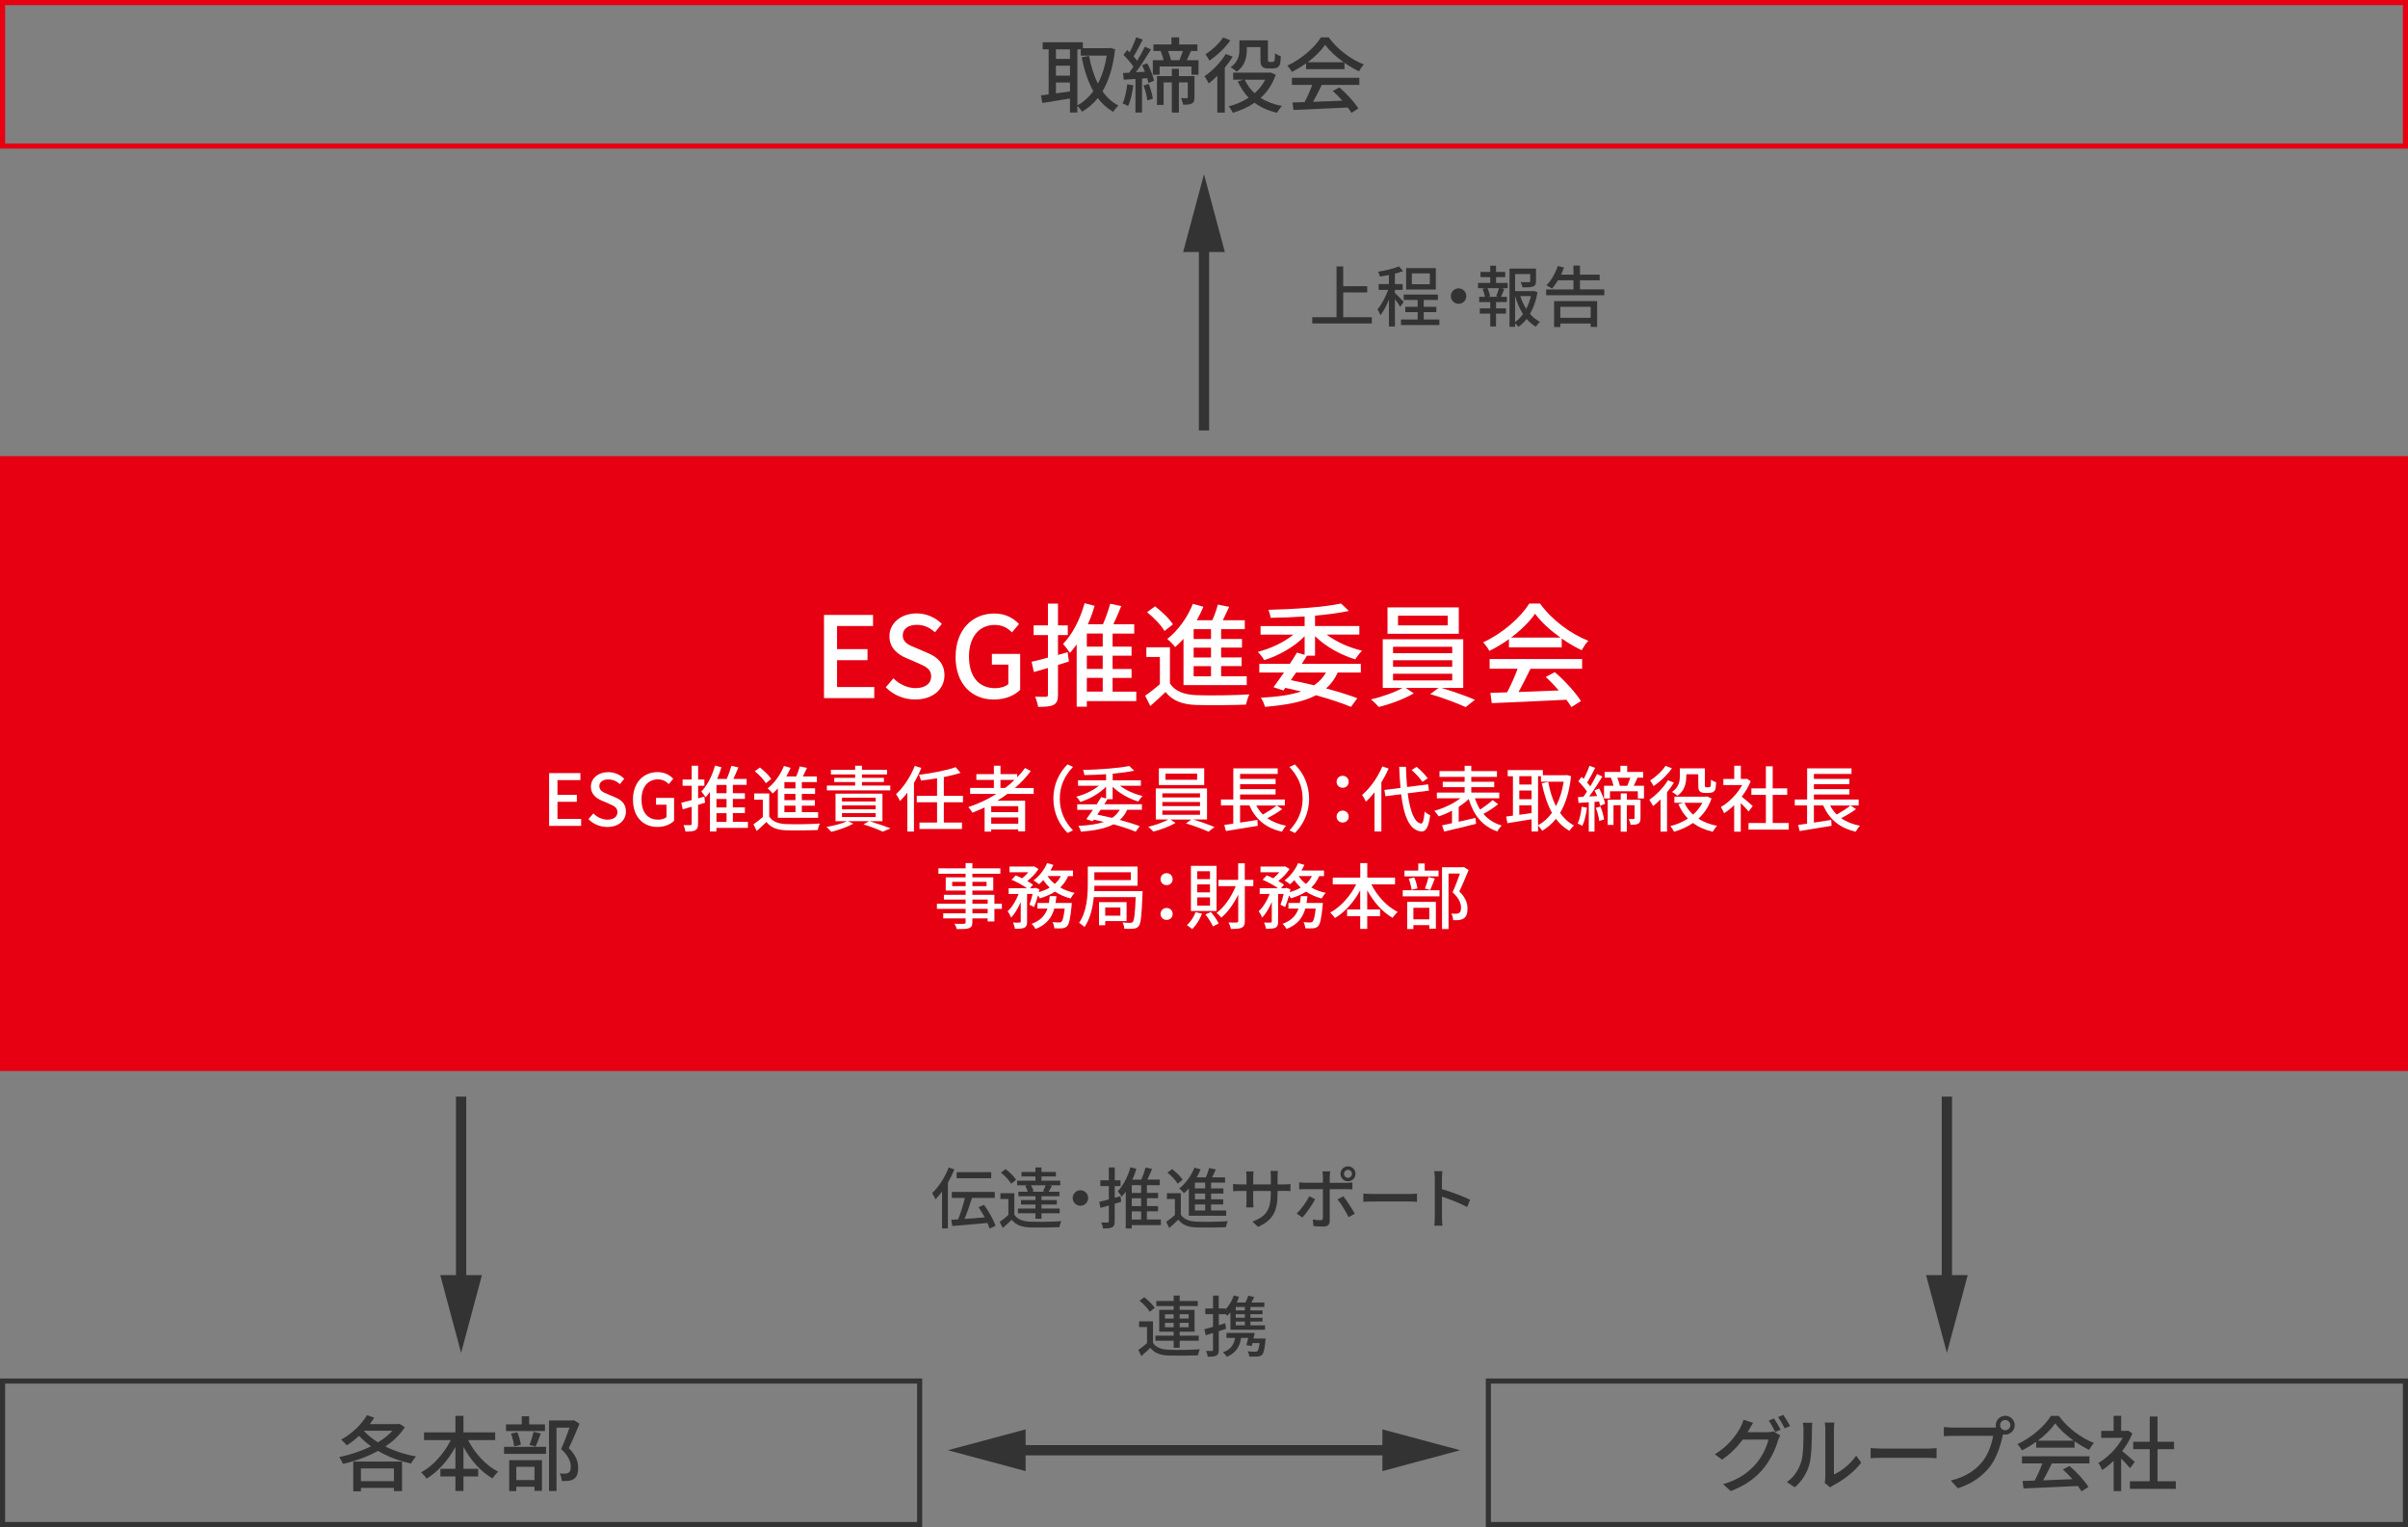 <?xml version="1.0" encoding="UTF-8"?>
<svg id="_レイヤー_2" data-name="レイヤー 2" xmlns="http://www.w3.org/2000/svg" viewBox="0 0 470 298">
  <rect x="0" y="0" width="470" height="298" fill="#808080" stroke="none"/>
  <defs>
    <style>
      .cls-1 {
        fill: #fff;
      }

      .cls-2 {
        fill: #333;
      }

      .cls-3 {
        fill: none;
        stroke: #333;
        stroke-miterlimit: 10;
        stroke-width: 2px;
      }

      .cls-4 {
        fill: #e60012;
      }
    </style>
  </defs>
  <g id="_エレメント" data-name="エレメント">
    <g>
      <path class="cls-4" d="m469,1v27H1V1h468m1-1H0v29h470V0h0Z"/>
      <path class="cls-2" d="m179,270v27H1v-27h178m1-1H0v29h180v-29h0Z"/>
      <rect class="cls-4" y="89" width="470" height="120"/>
      <g>
        <line class="cls-3" x1="235" y1="84" x2="235" y2="46.4"/>
        <polygon class="cls-2" points="239.07 49.18 235 34 230.93 49.18 239.07 49.18"/>
      </g>
      <g>
        <line class="cls-3" x1="90" y1="214" x2="90" y2="251.6"/>
        <polygon class="cls-2" points="85.93 248.82 90 264 94.07 248.82 85.93 248.82"/>
      </g>
      <g>
        <line class="cls-3" x1="272.6" y1="283" x2="197.4" y2="283"/>
        <polygon class="cls-2" points="269.82 278.93 285 283 269.82 287.07 269.82 278.93"/>
        <polygon class="cls-2" points="200.18 278.93 185 283 200.18 287.07 200.18 278.93"/>
      </g>
      <g>
        <line class="cls-3" x1="380" y1="214" x2="380" y2="251.6"/>
        <polygon class="cls-2" points="375.93 248.82 380 264 384.07 248.82 375.93 248.82"/>
      </g>
      <path class="cls-2" d="m469,270v27h-178v-27h178m1-1h-180v29h180v-29h0Z"/>
      <g>
        <path class="cls-2" d="m217.64,9.61c-.37,3.44-1.22,6.13-2.45,8.2.83,1.18,1.86,2.14,3.11,2.8-.34.29-.82.85-1.02,1.22-1.18-.69-2.18-1.58-3.01-2.69-.86,1.1-1.9,1.97-3.06,2.66-.21-.35-.61-.86-.93-1.15v1.31h-1.44v-2.74c-1.94.32-3.91.64-5.39.88l-.27-1.49c.45-.05.94-.13,1.5-.19v-8.79h-1.17v-1.38h7.84v1.15h5.07l.26-.05.96.26Zm-11.54.02v1.86h2.74v-1.86h-2.74Zm0,5.14h2.74v-1.95h-2.74v1.95Zm2.74,3.07v-1.73h-2.74v2.11l2.74-.38Zm1.44,2.72c1.18-.62,2.23-1.57,3.11-2.79-1.04-1.84-1.76-4.07-2.27-6.58l1.44-.29c.37,1.98.93,3.83,1.73,5.41.8-1.52,1.39-3.36,1.73-5.46h-5.07v-1.23h-.66v10.93Z"/>
        <path class="cls-2" d="m221.2,16.65c-.19,1.5-.54,3.04-1.03,4.05-.22-.16-.78-.42-1.06-.51.46-.96.75-2.38.9-3.75l1.19.21Zm2.72-4.29c.59,1.07,1.15,2.48,1.33,3.39l-1.1.46c-.05-.27-.13-.61-.22-.96l-1.03.08v6.63h-1.28v-6.55c-.83.06-1.62.11-2.29.14l-.13-1.3,1.2-.06c.26-.35.54-.74.82-1.17-.46-.72-1.25-1.62-1.94-2.31l.74-.96c.16.14.3.29.46.45.5-.9.99-2.06,1.28-2.93l1.28.46c-.56,1.1-1.23,2.4-1.78,3.28.26.29.5.58.69.85.58-.94,1.12-1.94,1.5-2.75l1.2.54c-.87,1.42-1.95,3.14-2.95,4.45l1.76-.1c-.16-.43-.37-.88-.56-1.26l1.01-.4Zm.29,4.02c.38.91.7,2.1.8,2.88l-1.07.34c-.08-.8-.38-1.99-.75-2.9l1.02-.32Zm9.72-4.64v2.83h-1.38v-1.6h-6.21v1.6h-1.33v-2.83h2.11c-.13-.56-.34-1.23-.58-1.76l.13-.03h-1.54v-1.28h3.52v-1.38h1.5v1.38h3.57v1.28h-1.26c-.27.64-.56,1.28-.83,1.79h2.29Zm-.79,7.25c0,.59-.08.98-.5,1.2-.38.22-.93.24-1.71.24-.05-.37-.24-.93-.42-1.28.51.02.98.02,1.14.02.13-.02.18-.06.18-.21v-2.88h-1.73v5.89h-1.38v-5.89h-1.6v4.4h-1.3v-5.63h2.9v-1.41h1.38v1.41h3.04v4.15Zm-5.15-9.04c.24.59.46,1.3.56,1.79h1.65c.22-.53.5-1.22.69-1.79h-2.9Z"/>
        <path class="cls-2" d="m240.6,11.05c-.43.72-.96,1.46-1.54,2.15v8.77h-1.46v-7.17c-.56.56-1.12,1.06-1.67,1.49-.16-.34-.59-1.09-.83-1.41,1.52-1.04,3.17-2.71,4.15-4.35l1.34.53Zm-.45-3.18c-.99,1.42-2.59,2.98-4.1,3.95-.14-.32-.53-.94-.77-1.23,1.3-.82,2.74-2.16,3.44-3.28l1.42.56Zm8.84,6.72c-.62,1.86-1.65,3.34-2.93,4.51,1.15.75,2.56,1.28,4.16,1.58-.32.32-.75.93-.94,1.33-1.75-.4-3.2-1.06-4.42-1.95-1.26.86-2.71,1.5-4.23,1.95-.18-.37-.54-.96-.82-1.26,1.39-.34,2.72-.91,3.91-1.68-.88-.9-1.58-1.97-2.13-3.19l1.12-.34h-2.02v-1.36h7.01l.27-.05,1.01.45Zm-5.63-4.93c0,1.42-.32,3.19-1.97,4.32-.26-.24-.88-.69-1.22-.85,1.52-1.02,1.74-2.38,1.74-3.5v-1.76h5.57v3.65c0,.27.02.45.1.51.05.05.14.06.24.06h.48c.13,0,.26-.02.32-.05.06-.05.14-.14.18-.35s.05-.7.06-1.31c.27.24.77.48,1.14.59-.03.62-.1,1.36-.19,1.62-.13.3-.3.5-.54.61-.22.1-.62.16-.88.16h-.93c-.4,0-.82-.1-1.07-.34-.27-.24-.37-.56-.37-1.5v-2.32h-2.66v.46Zm-.4,5.89c.45,1.01,1.09,1.89,1.92,2.64.85-.75,1.55-1.63,2.08-2.64h-4Z"/>
        <path class="cls-2" d="m254.93,12.36c-.88.62-1.83,1.2-2.79,1.67-.16-.34-.56-.9-.88-1.22,2.74-1.25,5.35-3.55,6.55-5.51h1.54c1.7,2.35,4.35,4.31,6.85,5.28-.35.37-.69.9-.95,1.34-.93-.45-1.9-1.01-2.83-1.67v1.25h-7.49v-1.15Zm-2.75,2.82h13.14v1.39h-7.33c-.53,1.07-1.12,2.27-1.7,3.3,1.78-.06,3.76-.14,5.71-.22-.59-.67-1.23-1.34-1.86-1.9l1.28-.69c1.46,1.23,2.98,2.93,3.71,4.11l-1.36.85c-.18-.3-.42-.66-.71-1.04-3.81.19-7.88.37-10.6.48l-.19-1.46,2.37-.08c.53-.99,1.1-2.27,1.49-3.35h-3.97v-1.39Zm10.07-3.04c-1.44-1.02-2.75-2.22-3.6-3.39-.77,1.12-1.98,2.32-3.41,3.39h7.01Z"/>
      </g>
      <g>
        <path class="cls-1" d="m160.83,120h9.57v2.16h-7.02v4.51h5.94v2.16h-5.94v5.24h7.26v2.16h-9.81v-16.22Z"/>
        <path class="cls-1" d="m172.88,134.13l1.5-1.76c1.17,1.17,2.75,1.91,4.31,1.91,1.96,0,3.06-.92,3.06-2.29,0-1.47-1.1-1.94-2.6-2.6l-2.25-.97c-1.56-.66-3.3-1.89-3.3-4.25,0-2.55,2.24-4.47,5.32-4.47,1.89,0,3.67.79,4.91,2.05l-1.34,1.63c-1.01-.9-2.13-1.45-3.56-1.45-1.65,0-2.73.79-2.73,2.07,0,1.41,1.3,1.94,2.62,2.46l2.22.95c1.91.81,3.3,2,3.3,4.38,0,2.6-2.16,4.71-5.7,4.71-2.22,0-4.29-.88-5.76-2.38Z"/>
        <path class="cls-1" d="m186.52,128.17c0-5.28,3.26-8.45,7.55-8.45,2.29,0,3.83,1.01,4.82,2.05l-1.37,1.63c-.81-.81-1.8-1.45-3.37-1.45-3.01,0-5.02,2.33-5.02,6.14s1.78,6.2,5.13,6.2c.99,0,1.98-.29,2.55-.79v-3.81h-3.21v-2.09h5.52v7.02c-1.08,1.08-2.9,1.89-5.13,1.89-4.31,0-7.48-3.04-7.48-8.34Z"/>
        <path class="cls-1" d="m208.63,129.09c-.7.22-1.43.44-2.13.66v5.81c0,1.08-.22,1.65-.84,1.98-.64.33-1.58.4-3.04.4-.07-.53-.33-1.41-.59-1.98.92.02,1.83.02,2.11.02s.4-.11.4-.42v-5.21l-2.75.79-.44-2c.88-.2,1.98-.48,3.19-.81v-4.4h-2.79v-1.89h2.79v-4.25h1.96v4.25h1.91v1.89h-1.91v3.87l1.89-.53.24,1.83Zm13.14,7.72h-9.64v1.1h-1.98v-12.15c-.42.59-.86,1.14-1.32,1.65-.26-.42-.95-1.34-1.34-1.76,1.85-1.89,3.35-4.84,4.2-7.94l1.96.51c-.35,1.21-.79,2.42-1.32,3.59h2.95c.55-1.25,1.1-2.82,1.41-4l2.16.46c-.48,1.19-1.01,2.44-1.54,3.54h4.07v1.83h-4.22v2.55h3.7v1.76h-3.7v2.6h3.7v1.74h-3.7v2.68h4.62v1.85Zm-6.54-13.18h-3.1v2.55h3.1v-2.55Zm0,4.31h-3.1v2.6h3.1v-2.6Zm-3.1,7.02h3.1v-2.68h-3.1v2.68Z"/>
        <path class="cls-1" d="m228.34,133.34c.95,1.52,2.68,2.2,5.13,2.31,2.49.11,7.59.04,10.39-.15-.24.46-.55,1.41-.66,2-2.53.11-7.2.15-9.75.07-2.73-.11-4.62-.84-5.96-2.53-.92.9-1.89,1.78-2.97,2.73l-1.01-2.02c.88-.59,1.96-1.43,2.88-2.25v-5.3h-2.64v-1.89h4.6v7.04Zm-1.06-10.21c-.62-1.1-2.09-2.62-3.39-3.67l1.56-1.14c1.28.99,2.82,2.44,3.48,3.52l-1.65,1.3Zm3.7,1.56c-.53.57-1.06,1.12-1.61,1.58-.31-.42-1.08-1.23-1.54-1.58,2.07-1.61,3.94-4.18,5-6.86l2.05.57c-.37.9-.81,1.78-1.3,2.64h3.04c.44-.99.86-2.16,1.08-3.06l2.22.44c-.4.88-.84,1.8-1.25,2.62h4.29v1.74h-4.62v1.91h4.07v1.69h-4.07v1.91h4v1.69h-4v1.98h5v1.74h-12.34v-9.02Zm5.39-1.91h-3.39v1.91h3.39v-1.91Zm0,3.61h-3.39v1.91h3.39v-1.91Zm0,3.61h-3.39v1.98h3.39v-1.98Z"/>
        <path class="cls-1" d="m255.09,127.97c-.31.51-.66,1.03-1.01,1.58h11.53v1.69h-4.51c-.55,1.23-1.32,2.27-2.27,3.1,2.35.64,4.49,1.3,6.09,1.91l-1.23,1.69c-1.78-.75-4.16-1.52-6.82-2.27-2.42,1.28-5.7,1.91-9.97,2.27-.15-.57-.46-1.32-.81-1.78,3.23-.18,5.83-.53,7.88-1.23-1.01-.24-2.05-.48-3.1-.7l-.37.51-1.94-.64c.59-.79,1.32-1.8,2.05-2.86h-4.82v-1.69h5.96c.51-.77.99-1.52,1.39-2.2l1.5.42v-3.61c-2.02,2.07-5.04,3.78-7.9,4.66-.26-.51-.84-1.23-1.25-1.61,2.51-.64,5.13-1.87,6.95-3.37h-6.4v-1.67h8.6v-1.87c-2.24.15-4.53.24-6.64.26-.04-.42-.26-1.17-.42-1.56,4.97-.11,10.94-.53,14.17-1.23l1.52,1.45c-1.85.4-4.16.7-6.6.92v2.02h8.65v1.67h-6.4c1.85,1.41,4.47,2.57,6.93,3.15-.44.42-1.01,1.17-1.32,1.69-2.84-.86-5.83-2.51-7.86-4.53v3.81h-1.56Zm-2.13,3.28c-.33.51-.66.99-1.01,1.47,1.52.31,3.06.66,4.53,1.01.97-.66,1.74-1.47,2.33-2.49h-5.85Z"/>
        <path class="cls-1" d="m281.32,134.24c2.22.64,4.88,1.61,6.56,2.31l-1.8,1.43c-1.65-.75-4.62-1.87-6.93-2.53l1.63-1.21h-6.42l1.58,1.06c-1.76,1.06-4.58,2.11-6.82,2.66-.37-.42-1.03-1.1-1.54-1.47,2.11-.48,4.71-1.41,6.16-2.24h-3.85v-9.51h15.71v9.51h-4.27Zm3.41-10.56h-13.91v-5.15h13.91v5.15Zm-12.83,3.78h11.55v-1.25h-11.55v1.25Zm0,2.66h11.55v-1.28h-11.55v1.28Zm0,2.66h11.55v-1.3h-11.55v1.3Zm10.67-12.63h-9.7v1.89h9.7v-1.89Z"/>
        <path class="cls-1" d="m294.52,124.73c-1.21.86-2.51,1.65-3.83,2.29-.22-.46-.77-1.23-1.21-1.67,3.76-1.72,7.35-4.88,9-7.57h2.11c2.33,3.23,5.99,5.92,9.42,7.26-.48.51-.95,1.23-1.3,1.85-1.28-.62-2.62-1.39-3.89-2.29v1.72h-10.3v-1.58Zm-3.79,3.87h18.07v1.91h-10.08c-.73,1.47-1.54,3.12-2.33,4.53,2.44-.09,5.17-.2,7.86-.31-.81-.92-1.69-1.85-2.55-2.62l1.76-.95c2,1.69,4.09,4.03,5.11,5.65l-1.87,1.17c-.24-.42-.57-.9-.97-1.43-5.24.26-10.83.51-14.57.66l-.26-2,3.26-.11c.73-1.36,1.52-3.12,2.05-4.6h-5.46v-1.91Zm13.84-4.18c-1.98-1.41-3.79-3.06-4.95-4.66-1.06,1.54-2.73,3.19-4.69,4.66h9.64Z"/>
        <path class="cls-1" d="m107.19,150.86h6.09v1.37h-4.47v2.87h3.78v1.37h-3.78v3.33h4.62v1.37h-6.25v-10.32Z"/>
        <path class="cls-1" d="m114.86,159.85l.95-1.12c.74.74,1.75,1.22,2.75,1.22,1.25,0,1.95-.59,1.95-1.46,0-.94-.7-1.23-1.65-1.65l-1.43-.62c-.99-.42-2.1-1.2-2.1-2.7,0-1.62,1.43-2.84,3.39-2.84,1.21,0,2.34.5,3.12,1.3l-.85,1.04c-.64-.58-1.36-.92-2.27-.92-1.05,0-1.74.5-1.74,1.32,0,.9.83,1.23,1.67,1.57l1.42.6c1.22.52,2.1,1.27,2.1,2.79,0,1.65-1.37,3-3.63,3-1.42,0-2.73-.56-3.67-1.51Z"/>
        <path class="cls-1" d="m123.54,156.05c0-3.36,2.07-5.38,4.8-5.38,1.46,0,2.44.64,3.07,1.3l-.87,1.04c-.52-.52-1.15-.92-2.14-.92-1.92,0-3.19,1.48-3.19,3.91s1.13,3.95,3.26,3.95c.63,0,1.26-.18,1.62-.5v-2.42h-2.04v-1.33h3.52v4.47c-.69.69-1.85,1.2-3.26,1.2-2.75,0-4.76-1.93-4.76-5.31Z"/>
        <path class="cls-1" d="m137.61,156.64c-.45.14-.91.28-1.36.42v3.7c0,.69-.14,1.05-.53,1.26-.41.21-1.01.25-1.93.25-.04-.34-.21-.9-.38-1.26.59.01,1.16.01,1.35.01s.25-.07.25-.27v-3.32l-1.75.5-.28-1.28c.56-.13,1.26-.31,2.03-.52v-2.8h-1.78v-1.21h1.78v-2.7h1.25v2.7h1.22v1.21h-1.22v2.46l1.21-.34.15,1.16Zm8.36,4.92h-6.14v.7h-1.26v-7.73c-.27.38-.55.73-.84,1.05-.17-.27-.6-.85-.85-1.12,1.18-1.21,2.13-3.08,2.68-5.06l1.25.32c-.22.77-.5,1.54-.84,2.28h1.88c.35-.8.7-1.79.9-2.55l1.37.29c-.31.76-.64,1.56-.98,2.26h2.59v1.16h-2.69v1.62h2.35v1.12h-2.35v1.65h2.35v1.11h-2.35v1.71h2.94v1.18Zm-4.16-8.39h-1.97v1.62h1.97v-1.62Zm0,2.75h-1.97v1.65h1.97v-1.65Zm-1.97,4.47h1.97v-1.71h-1.97v1.71Z"/>
        <path class="cls-1" d="m150.15,159.34c.6.97,1.71,1.4,3.26,1.47,1.58.07,4.83.03,6.61-.1-.15.29-.35.9-.42,1.27-1.61.07-4.58.1-6.21.04-1.74-.07-2.94-.53-3.8-1.61-.59.58-1.2,1.13-1.89,1.74l-.64-1.29c.56-.38,1.25-.91,1.83-1.43v-3.38h-1.68v-1.21h2.93v4.48Zm-.67-6.5c-.39-.7-1.33-1.67-2.16-2.34l1-.73c.81.63,1.79,1.55,2.21,2.24l-1.05.83Zm2.35,1c-.34.36-.67.71-1.02,1.01-.2-.27-.69-.79-.98-1.01,1.32-1.02,2.51-2.66,3.18-4.37l1.3.36c-.24.57-.52,1.13-.83,1.68h1.93c.28-.63.55-1.37.69-1.95l1.41.28c-.25.56-.53,1.15-.8,1.67h2.73v1.11h-2.94v1.22h2.59v1.08h-2.59v1.22h2.55v1.08h-2.55v1.26h3.18v1.11h-7.86v-5.74Zm3.43-1.22h-2.16v1.22h2.16v-1.22Zm0,2.3h-2.16v1.22h2.16v-1.22Zm0,2.3h-2.16v1.26h2.16v-1.26Z"/>
        <path class="cls-1" d="m169.69,160.24c1.47.45,3.14,1.01,4.12,1.42l-1.54.63c-.81-.41-2.27-.97-3.73-1.42l1.08-.63h-4.12l1.06.49c-1.13.64-2.9,1.25-4.3,1.6-.21-.25-.66-.74-.95-.95,1.4-.24,3.03-.66,4.01-1.13h-2.24v-5.38h9.16v5.38h-2.55Zm4.08-6h-12.38v-.94h5.52v-.7h-4.09v-.81h4.09v-.66h-4.73v-.9h4.73v-.81h1.33v.81h4.89v.9h-4.89v.66h4.29v.81h-4.29v.7h5.53v.94Zm-9.43,2.16h6.58v-.74h-6.58v.74Zm0,1.53h6.58v-.76h-6.58v.76Zm0,1.51h6.58v-.77h-6.58v.77Z"/>
        <path class="cls-1" d="m179.82,149.86c-.39.98-.88,1.98-1.43,2.91v9.5h-1.29v-7.58c-.46.6-.95,1.16-1.43,1.62-.13-.31-.53-1.01-.78-1.33,1.46-1.33,2.83-3.42,3.66-5.52l1.27.39Zm4.4,6.7v3.96h3.54v1.25h-8.29v-1.25h3.43v-3.96h-3.96v-1.26h3.96v-3.42c-1.06.18-2.14.32-3.15.43-.06-.31-.24-.8-.39-1.11,2.55-.32,5.45-.87,7.17-1.5l.95,1.11c-.92.31-2.07.59-3.26.83v3.66h3.74v1.26h-3.74Z"/>
        <path class="cls-1" d="m196.62,154.93c-.63.48-1.29.9-1.96,1.32h5.43v5.98h-1.34v-.38h-5.28v.43h-1.29v-4.71c-.78.36-1.58.7-2.38,1.01-.15-.29-.56-.81-.8-1.08,1.93-.64,3.8-1.51,5.48-2.58h-5.13v-1.16h4.64v-1.57h-3.42v-1.13h3.42v-1.64h1.29v1.64h3.26v.62c.56-.57,1.08-1.18,1.53-1.81l1.12.59c-.88,1.21-1.93,2.3-3.1,3.31h3.67v1.16h-5.14Zm2.13,2.39h-5.28v1.16h5.28v-1.16Zm0,3.42v-1.23h-5.28v1.23h5.28Zm-2.56-6.98c.66-.49,1.26-1.02,1.83-1.57h-2.75v1.57h.91Z"/>
        <path class="cls-1" d="m208.37,149.16l1.06.5c-1.53,1.6-2.58,3.61-2.58,6.19s1.05,4.59,2.58,6.19l-1.06.5c-1.6-1.61-2.77-3.85-2.77-6.7s1.18-5.08,2.77-6.7Z"/>
        <path class="cls-1" d="m216.18,155.93c-.2.32-.42.66-.64,1.01h7.34v1.08h-2.87c-.35.79-.84,1.44-1.44,1.98,1.5.41,2.86.83,3.88,1.22l-.78,1.08c-1.13-.48-2.65-.97-4.34-1.44-1.54.81-3.63,1.22-6.35,1.44-.1-.36-.29-.84-.52-1.13,2.06-.11,3.71-.34,5.01-.78-.64-.15-1.3-.31-1.97-.45l-.24.32-1.23-.41c.38-.5.84-1.15,1.3-1.82h-3.07v-1.08h3.8c.32-.49.63-.97.88-1.4l.95.27v-2.3c-1.29,1.32-3.21,2.41-5.03,2.97-.17-.32-.53-.79-.8-1.02,1.6-.41,3.26-1.19,4.43-2.14h-4.08v-1.06h5.48v-1.19c-1.43.1-2.88.15-4.23.17-.03-.27-.17-.74-.27-1,3.17-.07,6.96-.34,9.02-.78l.97.92c-1.18.25-2.65.45-4.2.59v1.29h5.5v1.06h-4.08c1.18.9,2.84,1.64,4.41,2-.28.27-.64.74-.84,1.08-1.81-.55-3.71-1.6-5-2.88v2.42h-.99Zm-1.36,2.09c-.21.32-.42.63-.64.94.97.2,1.95.42,2.89.64.62-.42,1.11-.94,1.49-1.58h-3.73Z"/>
        <path class="cls-1" d="m232.87,159.92c1.41.41,3.11,1.02,4.17,1.47l-1.15.91c-1.05-.48-2.94-1.19-4.41-1.61l1.04-.77h-4.09l1.01.67c-1.12.67-2.91,1.34-4.34,1.69-.24-.27-.66-.7-.98-.94,1.34-.31,3-.9,3.92-1.43h-2.45v-6.05h10v6.05h-2.72Zm2.17-6.72h-8.85v-3.28h8.85v3.28Zm-8.17,2.41h7.35v-.8h-7.35v.8Zm0,1.7h7.35v-.81h-7.35v.81Zm0,1.69h7.35v-.83h-7.35v.83Zm6.79-8.04h-6.18v1.21h6.18v-1.21Z"/>
        <path class="cls-1" d="m250.26,157.9c-.87.64-1.96,1.29-2.9,1.76.99.7,2.23,1.2,3.68,1.48-.29.27-.66.81-.83,1.16-3.17-.73-5.17-2.44-6.35-5.13h-1.82v3.35l3.38-.52.07,1.15c-2.2.38-4.55.76-6.22,1.02l-.31-1.19c.5-.07,1.11-.15,1.75-.25v-3.56h-2.4v-1.16h2.41v-6.08h8.66v1.09h-7.34v.97h6.93v1.04h-6.93v.97h6.93v1.04h-6.93v.98h8.74v1.16h-1.58l1.05.71Zm-5.06-.71c.35.66.78,1.25,1.3,1.76.92-.52,1.99-1.19,2.67-1.76h-3.98Z"/>
        <path class="cls-1" d="m252.74,162.55l-1.07-.5c1.53-1.6,2.58-3.61,2.58-6.19s-1.05-4.59-2.58-6.19l1.07-.5c1.6,1.61,2.77,3.85,2.77,6.7s-1.18,5.08-2.77,6.7Z"/>
        <path class="cls-1" d="m260.88,152.57c0-.69.53-1.18,1.18-1.18s1.18.49,1.18,1.18-.53,1.16-1.18,1.16-1.18-.48-1.18-1.16Zm0,6.79c0-.7.53-1.18,1.18-1.18s1.18.48,1.18,1.18-.53,1.15-1.18,1.15-1.18-.48-1.18-1.15Z"/>
        <path class="cls-1" d="m271.03,149.96c-.39.92-.88,1.85-1.41,2.72v9.58h-1.34v-7.66c-.53.69-1.09,1.3-1.68,1.83-.13-.32-.52-1.01-.74-1.3,1.55-1.32,3.05-3.42,3.95-5.57l1.23.41Zm3.73,4.85c.45,3.43,1.29,5.74,2.62,5.9.35.01.56-.76.69-2.34.25.27.83.62,1.08.71-.32,2.54-.97,3.22-1.71,3.18-2.34-.2-3.43-2.97-3.96-7.27l-3.07.39-.2-1.23,3.14-.39c-.11-1.27-.2-2.65-.25-4.12h1.32c.04,1.4.11,2.73.22,3.94l4.1-.52.17,1.22-4.15.53Zm2.87-2.24c-.41-.64-1.32-1.61-2.1-2.31l.97-.62c.8.66,1.72,1.6,2.17,2.24l-1.04.69Z"/>
        <path class="cls-1" d="m292.41,156.94c-.87.69-1.95,1.39-2.87,1.89.9,1.05,2.07,1.82,3.56,2.26-.28.28-.67.8-.84,1.16-2.94-1.02-4.64-3.19-5.59-6.33-.56.55-1.23,1.06-1.96,1.54v2.9c1.05-.24,2.17-.5,3.26-.76l.14,1.16c-2.19.56-4.55,1.12-6.23,1.51l-.42-1.21c.56-.11,1.22-.27,1.95-.42v-2.44c-.87.46-1.77.84-2.61,1.11-.18-.32-.58-.8-.84-1.08,1.75-.48,3.73-1.4,5.08-2.45h-4.59v-1.12h5.42v-1.05h-4.27v-1.06h4.27v-.95h-4.9v-1.12h4.9v-1.05h1.3v1.05h5.01v1.12h-5.01v.95h4.48v1.06h-4.48v1.05h5.46v1.12h-4.75c.27.8.6,1.54,1.02,2.2.85-.55,1.82-1.28,2.45-1.85l1.05.8Z"/>
        <path class="cls-1" d="m306.64,151.46c-.32,3.01-1.06,5.37-2.14,7.17.73,1.04,1.62,1.88,2.72,2.45-.29.25-.71.74-.9,1.06-1.04-.6-1.91-1.39-2.63-2.35-.76.97-1.67,1.72-2.68,2.33-.18-.31-.53-.76-.81-1.01v1.15h-1.26v-2.39c-1.7.28-3.42.56-4.72.77l-.24-1.3c.39-.04.83-.11,1.32-.17v-7.69h-1.02v-1.21h6.86v1.01h4.44l.22-.04.84.22Zm-10.1.01v1.62h2.4v-1.62h-2.4Zm0,4.5h2.4v-1.71h-2.4v1.71Zm2.4,2.69v-1.51h-2.4v1.85l2.4-.34Zm1.26,2.38c1.04-.55,1.95-1.37,2.72-2.44-.91-1.61-1.54-3.56-1.99-5.76l1.26-.25c.32,1.74.81,3.35,1.51,4.73.7-1.33,1.22-2.94,1.51-4.78h-4.44v-1.08h-.57v9.57Z"/>
        <path class="cls-1" d="m309.75,157.62c-.17,1.32-.48,2.66-.9,3.54-.2-.14-.69-.36-.92-.45.41-.84.66-2.09.79-3.28l1.04.18Zm2.38-3.75c.52.94,1.01,2.17,1.16,2.97l-.97.41c-.04-.24-.11-.53-.2-.84l-.9.07v5.8h-1.12v-5.73c-.73.06-1.42.1-2,.13l-.11-1.13,1.05-.06c.22-.31.48-.64.71-1.02-.41-.63-1.09-1.42-1.69-2.02l.64-.84c.14.13.27.25.41.39.43-.79.87-1.81,1.12-2.56l1.12.41c-.49.97-1.08,2.1-1.56,2.87.22.25.43.5.6.74.5-.83.98-1.69,1.32-2.41l1.05.48c-.76,1.25-1.71,2.75-2.58,3.89l1.54-.08c-.14-.38-.32-.77-.49-1.11l.88-.35Zm.25,3.52c.34.8.62,1.83.7,2.52l-.94.29c-.07-.7-.34-1.74-.66-2.54l.9-.28Zm8.5-4.06v2.48h-1.2v-1.4h-5.44v1.4h-1.16v-2.48h1.85c-.11-.49-.29-1.08-.5-1.54l.11-.03h-1.34v-1.12h3.08v-1.2h1.32v1.2h3.12v1.12h-1.11c-.24.56-.49,1.12-.73,1.57h2Zm-.69,6.35c0,.52-.07.85-.43,1.05-.34.2-.81.21-1.5.21-.04-.32-.21-.81-.36-1.12.45.01.85.01.99.01.11-.01.15-.06.15-.18v-2.52h-1.51v5.16h-1.2v-5.16h-1.4v3.85h-1.13v-4.93h2.54v-1.23h1.2v1.23h2.66v3.63Zm-4.51-7.91c.21.52.41,1.13.49,1.57h1.44c.2-.46.43-1.06.6-1.57h-2.54Z"/>
        <path class="cls-1" d="m326.72,152.72c-.38.63-.84,1.28-1.34,1.88v7.68h-1.27v-6.28c-.49.49-.98.92-1.46,1.3-.14-.29-.52-.95-.73-1.23,1.33-.91,2.77-2.37,3.63-3.81l1.18.46Zm-.39-2.79c-.87,1.25-2.27,2.61-3.59,3.46-.13-.28-.46-.83-.67-1.08,1.13-.71,2.4-1.89,3.01-2.87l1.25.49Zm7.73,5.88c-.55,1.62-1.44,2.93-2.56,3.95,1.01.66,2.24,1.12,3.64,1.39-.28.28-.66.81-.83,1.16-1.53-.35-2.8-.92-3.87-1.71-1.11.76-2.37,1.32-3.7,1.71-.15-.32-.48-.84-.71-1.11,1.22-.29,2.38-.8,3.42-1.47-.77-.79-1.39-1.72-1.86-2.79l.98-.29h-1.76v-1.19h6.13l.24-.04.88.39Zm-4.93-4.31c0,1.25-.28,2.79-1.72,3.78-.22-.21-.77-.6-1.06-.74,1.33-.9,1.53-2.09,1.53-3.07v-1.54h4.88v3.19c0,.24.01.39.08.45.04.04.13.06.21.06h.42c.11,0,.22-.01.28-.04.06-.04.13-.13.15-.31.03-.18.04-.62.06-1.15.24.21.67.42,1,.52-.03.55-.08,1.19-.17,1.41-.11.27-.27.43-.48.53-.2.08-.55.14-.77.14h-.81c-.35,0-.71-.08-.94-.29-.24-.21-.32-.49-.32-1.32v-2.03h-2.33v.41Zm-.35,5.16c.39.88.95,1.65,1.68,2.31.74-.66,1.36-1.43,1.82-2.31h-3.5Z"/>
        <path class="cls-1" d="m341.3,158.36c-.32-.41-.95-1.08-1.53-1.65v5.58h-1.29v-5.17c-.63.62-1.3,1.15-1.96,1.57-.13-.34-.45-.95-.64-1.21,1.6-.91,3.21-2.54,4.16-4.29h-3.67v-1.19h2.12v-2.58h1.29v2.58h.97l.22-.04.73.49c-.42,1.06-1.04,2.09-1.74,3.01.66.53,1.82,1.54,2.14,1.83l-.8,1.06Zm7.82,2.24v1.29h-7.84v-1.29h3.39v-5.49h-2.83v-1.26h2.83v-4.31h1.33v4.31h2.83v1.26h-2.83v5.49h3.12Z"/>
        <path class="cls-1" d="m362.26,157.9c-.87.64-1.96,1.29-2.9,1.76.99.7,2.23,1.2,3.68,1.48-.29.27-.66.81-.83,1.16-3.17-.73-5.17-2.44-6.35-5.13h-1.82v3.35l3.38-.52.07,1.15c-2.2.38-4.55.76-6.22,1.02l-.31-1.19c.5-.07,1.11-.15,1.75-.25v-3.56h-2.4v-1.16h2.41v-6.08h8.66v1.09h-7.34v.97h6.93v1.04h-6.93v.97h6.93v1.04h-6.93v.98h8.74v1.16h-1.58l1.05.71Zm-5.06-.71c.35.66.78,1.25,1.3,1.76.92-.52,1.99-1.19,2.67-1.76h-3.98Z"/>
        <path class="cls-1" d="m195.55,177.36h-1.46v2.45h-1.32v-.6h-2.98v.73c0,.71-.18,1.01-.66,1.19-.48.17-1.2.18-2.38.18-.07-.29-.27-.77-.45-1.05.77.03,1.61.03,1.83.01.25-.01.34-.08.34-.32v-.74h-4.37v-.98h4.37v-.87h-5.6v-1.02h5.6v-.8h-4.24v-.92h4.24v-.83h-3.88v-2.58h3.88v-.71h-5.31v-1.05h5.31v-1.02h1.32v1.02h5.46v1.05h-5.46v.71h4.08v2.58h-4.08v.83h4.3v1.72h1.46v1.02Zm-7.07-4.44v-.84h-2.63v.84h2.63Zm1.32-.84v.84h2.76v-.84h-2.76Zm0,4.26h2.98v-.8h-2.98v.8Zm2.98,1.02h-2.98v.87h2.98v-.87Z"/>
        <path class="cls-1" d="m208.49,170.95c-.38.88-.91,1.62-1.55,2.24.83.48,1.79.83,2.83,1.05-.27.25-.64.76-.81,1.09-1.12-.29-2.14-.74-3.04-1.34-.85.56-1.86.98-2.96,1.32-.07-.15-.21-.36-.36-.57-.24.83-.5,1.65-.77,2.26l-.9-.45c.22-.55.43-1.33.62-2.1h-1.08v5.38c0,.63-.1.98-.52,1.21-.41.18-.98.21-1.85.21-.04-.35-.21-.88-.38-1.23.56.03,1.12.03,1.29.01s.22-.04.22-.21v-3.8c-.52,1.2-1.18,2.34-1.89,3.04-.13-.38-.43-.91-.66-1.25.84-.74,1.64-2.07,2.14-3.36h-1.95v-1.13h3.57c-.77-.56-1.99-1.22-3-1.65l.81-.84c.39.15.84.35,1.26.56.43-.34.85-.76,1.21-1.18h-3.68v-1.11h4.61l.21-.04.84.52c-.52.83-1.36,1.7-2.19,2.34.45.25.83.52,1.12.74l-.6.66h.87l.2-.07.78.28c-.04.18-.08.36-.13.56.8-.22,1.51-.52,2.14-.88-.48-.45-.9-.94-1.25-1.47-.28.31-.56.57-.84.81-.25-.21-.76-.57-1.08-.74,1.11-.8,2.1-2.06,2.66-3.38l1.22.34c-.17.38-.37.74-.58,1.11h4.41v1.09h-.97Zm.71,5.25s-.01.34-.04.52c-.24,2.51-.49,3.59-.88,4.01-.28.28-.56.36-.94.42-.35.03-.92.03-1.55,0-.03-.36-.17-.87-.35-1.21.55.06,1.06.07,1.3.07.21,0,.32-.03.45-.15.24-.21.43-.92.62-2.56h-2.03c-.48,1.72-1.46,3.12-3.67,3.99-.15-.31-.5-.78-.77-1.01,1.82-.66,2.68-1.71,3.11-2.98h-1.96v-1.09h2.24c.07-.43.12-.87.17-1.33h1.29c-.04.46-.1.9-.17,1.33h3.19Zm-4.74-5.25c.36.58.84,1.08,1.42,1.54.49-.43.88-.95,1.18-1.54h-2.59Z"/>
        <path class="cls-1" d="m223.01,173.92s0,.39-.01.57c-.17,4.15-.32,5.72-.73,6.22-.28.35-.59.46-1.01.5-.39.06-1.08.06-1.81.03-.01-.36-.15-.88-.36-1.23.66.07,1.26.08,1.53.07.24.01.36-.04.49-.2.27-.29.43-1.54.56-4.82h-8.18c-.2,2.02-.69,4.23-1.82,5.85-.22-.25-.77-.67-1.05-.83,1.55-2.23,1.7-5.39,1.7-7.63v-3.35h9.71v3.75h-8.42c0,.34-.01.69-.03,1.05h9.44Zm-9.41-3.7v1.53h7.12v-1.53h-7.12Zm2.12,9.52v.81h-1.21v-4.51h5.38v3.7h-4.17Zm0-2.66v1.61h2.96v-1.61h-2.96Z"/>
        <path class="cls-1" d="m226.52,171.57c0-.69.53-1.18,1.18-1.18s1.18.49,1.18,1.18-.53,1.16-1.18,1.16-1.18-.48-1.18-1.16Zm0,6.79c0-.7.53-1.18,1.18-1.18s1.18.48,1.18,1.18-.53,1.15-1.18,1.15-1.18-.48-1.18-1.15Z"/>
        <path class="cls-1" d="m234.61,178.3c-.43,1.13-1.16,2.28-1.91,3-.24-.21-.76-.59-1.04-.77.71-.62,1.36-1.57,1.7-2.54l1.25.31Zm2.84-.53h-5v-8.81h5v8.81Zm-1.28-7.75h-2.49v1.54h2.49v-1.54Zm0,2.55h-2.49v1.57h2.49v-1.57Zm0,2.55h-2.49v1.6h2.49v-1.6Zm.18,2.86c.59.67,1.23,1.6,1.51,2.23l-1.11.57c-.28-.64-.9-1.62-1.47-2.33l1.06-.48Zm8.29-5.06h-1.67v6.81c0,.7-.17,1.08-.59,1.3-.43.2-1.11.25-2.13.25-.06-.35-.27-.92-.46-1.27.73.03,1.39.03,1.58.01.22,0,.31-.07.31-.29v-5.14c-.9,1.82-2.06,3.46-3.32,4.48-.21-.28-.6-.71-.9-.94,1.5-1.08,2.89-3.12,3.74-5.21h-3.38v-1.22h3.85v-3.24h1.29v3.24h1.67v1.22Z"/>
        <path class="cls-1" d="m257.49,170.95c-.38.88-.91,1.62-1.55,2.24.83.48,1.79.83,2.83,1.05-.27.25-.64.76-.81,1.09-1.12-.29-2.14-.74-3.04-1.34-.85.56-1.86.98-2.96,1.32-.07-.15-.21-.36-.36-.57-.24.83-.5,1.65-.77,2.26l-.9-.45c.22-.55.43-1.33.62-2.1h-1.08v5.38c0,.63-.1.98-.52,1.21-.41.18-.98.21-1.85.21-.04-.35-.21-.88-.38-1.23.56.03,1.12.03,1.29.01s.22-.04.22-.21v-3.8c-.52,1.2-1.18,2.34-1.89,3.04-.13-.38-.43-.91-.66-1.25.84-.74,1.64-2.07,2.14-3.36h-1.95v-1.13h3.57c-.77-.56-1.99-1.22-3-1.65l.81-.84c.39.15.84.35,1.26.56.43-.34.85-.76,1.2-1.18h-3.68v-1.11h4.61l.21-.04.84.52c-.52.83-1.36,1.7-2.19,2.34.45.25.83.52,1.12.74l-.6.66h.87l.2-.07.78.28c-.04.18-.08.36-.13.56.8-.22,1.51-.52,2.14-.88-.48-.45-.9-.94-1.25-1.47-.28.31-.56.57-.84.81-.25-.21-.76-.57-1.08-.74,1.11-.8,2.1-2.06,2.66-3.38l1.22.34c-.17.38-.36.74-.57,1.11h4.41v1.09h-.97Zm.71,5.25s-.01.34-.04.52c-.24,2.51-.49,3.59-.88,4.01-.28.28-.56.36-.94.42-.35.03-.92.03-1.56,0-.03-.36-.17-.87-.35-1.21.55.06,1.06.07,1.3.07.21,0,.32-.03.45-.15.24-.21.43-.92.62-2.56h-2.03c-.48,1.72-1.46,3.12-3.67,3.99-.15-.31-.5-.78-.77-1.01,1.82-.66,2.68-1.71,3.11-2.98h-1.96v-1.09h2.24c.07-.43.13-.87.17-1.33h1.29c-.04.46-.1.9-.17,1.33h3.19Zm-4.73-5.25c.36.58.84,1.08,1.42,1.54.49-.43.88-.95,1.18-1.54h-2.59Z"/>
        <path class="cls-1" d="m267.66,172.57c1.13,2.26,3.04,4.33,5.14,5.39-.31.27-.77.8-.98,1.15-2-1.13-3.73-3.11-4.96-5.38v3.74h2.51v1.32h-2.51v2.48h-1.37v-2.48h-2.56v-1.32h2.56v-3.73c-1.23,2.27-2.97,4.23-4.93,5.41-.21-.32-.64-.81-.92-1.08,2.03-1.08,3.92-3.22,5.07-5.5h-4.58v-1.32h5.37v-2.83h1.37v2.83h5.42v1.32h-4.62Z"/>
        <path class="cls-1" d="m273.79,173.72h7.17v1.19h-7.17v-1.19Zm6.99-2.7h-6.65v-1.13h2.69v-1.39h1.26v1.39h2.7v1.13Zm-6.11,4.97h5.59v5.24h-1.28v-.7h-3.11v.76h-1.21v-5.29Zm.84-2.35c-.06-.59-.28-1.5-.55-2.17l1.08-.24c.31.66.53,1.57.62,2.14l-1.15.27Zm.36,3.5v2.26h3.11v-2.26h-3.11Zm2.25-3.74c.25-.6.55-1.58.7-2.24l1.23.28c-.31.79-.62,1.65-.9,2.23l-1.04-.27Zm8.53-3.61c-.55,1.33-1.22,2.94-1.82,4.16,1.29,1.27,1.6,2.37,1.6,3.32s-.21,1.6-.71,1.93c-.27.18-.57.28-.94.34-.32.04-.76.03-1.15.03-.01-.38-.14-.92-.35-1.29.36.03.7.04.95.03.22-.01.41-.06.56-.15.28-.17.38-.53.38-1.04,0-.81-.36-1.83-1.65-3,.5-1.09,1.05-2.56,1.44-3.66h-2.23v10.83h-1.27v-12.05h4.02l.21-.06.97.6Z"/>
      </g>
      <g>
        <path class="cls-2" d="m79.02,278.5c-.91,1.46-2.24,2.72-3.81,3.76,1.79.9,3.86,1.58,6,1.95-.34.35-.77.98-.96,1.38-2.32-.48-4.55-1.33-6.47-2.46-2.13,1.18-4.55,2.03-6.85,2.54-.14-.38-.46-1.01-.74-1.33,2.07-.42,4.26-1.14,6.23-2.11-.86-.61-1.63-1.3-2.34-2.03-.77.7-1.57,1.33-2.39,1.84-.24-.29-.78-.85-1.12-1.1,2-1.09,3.94-2.85,5.06-4.79l1.41.5c-.26.42-.54.85-.85,1.25h5.52l.26-.08,1.04.69Zm-10.07,6.71h9.52v5.76h-1.58v-.62h-6.44v.67h-1.5v-5.81Zm1.5,1.34v2.48h6.44v-2.48h-6.44Zm.59-7.3c.74.8,1.67,1.55,2.74,2.21,1.09-.67,2.06-1.42,2.82-2.27h-5.51l-.05.06Z"/>
        <path class="cls-2" d="m91.37,281.03c1.3,2.58,3.47,4.95,5.88,6.16-.35.3-.88.91-1.12,1.31-2.29-1.3-4.26-3.55-5.67-6.15v4.27h2.87v1.5h-2.87v2.83h-1.57v-2.83h-2.93v-1.5h2.93v-4.26c-1.41,2.59-3.39,4.83-5.63,6.18-.24-.37-.74-.93-1.06-1.23,2.32-1.23,4.48-3.68,5.79-6.29h-5.23v-1.5h6.13v-3.23h1.57v3.23h6.19v1.5h-5.28Z"/>
        <path class="cls-2" d="m98.38,282.34h8.2v1.36h-8.2v-1.36Zm7.99-3.09h-7.6v-1.3h3.07v-1.58h1.44v1.58h3.09v1.3Zm-6.98,5.68h6.39v5.99h-1.46v-.8h-3.55v.86h-1.38v-6.05Zm.96-2.69c-.06-.67-.32-1.71-.62-2.48l1.23-.27c.35.75.61,1.79.7,2.45l-1.31.3Zm.42,4v2.58h3.55v-2.58h-3.55Zm2.58-4.27c.29-.69.62-1.81.8-2.56l1.41.32c-.35.9-.7,1.89-1.02,2.55l-1.18-.3Zm9.75-4.13c-.62,1.52-1.39,3.36-2.08,4.75,1.47,1.46,1.83,2.71,1.83,3.79s-.24,1.83-.82,2.21c-.3.21-.66.32-1.07.38-.37.05-.86.03-1.31.03-.02-.43-.16-1.06-.4-1.47.42.03.8.05,1.09.03.26-.02.46-.06.64-.18.32-.19.43-.61.43-1.18,0-.93-.42-2.1-1.89-3.43.58-1.25,1.2-2.93,1.65-4.18h-2.55v12.37h-1.46v-13.77h4.59l.24-.06,1.1.69Z"/>
      </g>
      <g>
        <path class="cls-2" d="m225.03,262.02c.56.9,1.59,1.3,3.03,1.37,1.47.07,4.49.03,6.14-.09-.14.27-.32.83-.39,1.18-1.5.07-4.25.09-5.76.04-1.61-.06-2.73-.49-3.52-1.5-.55.53-1.12,1.05-1.75,1.61l-.6-1.2c.52-.35,1.16-.84,1.7-1.33v-3.13h-1.56v-1.12h2.72v4.16Zm-.62-6.03c-.36-.65-1.23-1.55-2-2.17l.92-.68c.75.58,1.66,1.44,2.05,2.08l-.98.77Zm4.67,5.64h-3.56v-.99h3.56v-.77h-2.82v-4.26h2.82v-.74h-3.38v-1h3.38v-1.05h1.17v1.05h3.54v1h-3.54v.74h2.91v4.26h-2.91v.77h3.72v.99h-3.72v1.37h-1.17v-1.37Zm-1.7-4.32h1.7v-.84h-1.7v.84Zm1.7,1.69v-.86h-1.7v.86h1.7Zm1.17-2.54v.84h1.75v-.84h-1.75Zm1.75,1.68h-1.75v.86h1.75v-.86Z"/>
        <path class="cls-2" d="m239.3,259.31c-.47.16-.95.31-1.42.46v3.64c0,.6-.12.92-.47,1.12-.35.18-.86.22-1.69.22-.03-.29-.17-.81-.33-1.12.52.01,1,.01,1.14,0,.17,0,.23-.04.23-.22v-3.29l-1.42.44-.27-1.17c.47-.12,1.05-.29,1.69-.47v-2.47h-1.51v-1.12h1.51v-2.51h1.11v2.51h1.3v.21c.71-.73,1.3-1.7,1.64-2.74l1.04.26c-.13.38-.29.75-.45,1.12h1.69c.21-.44.43-.95.55-1.34l1.17.27c-.18.36-.38.73-.57,1.07h2.54v.86h-2.72v.68h2.37v.74h-2.37v.69h2.37v.74h-2.37v.73h2.85v.87h-6.75v-3.38c-.2.23-.42.46-.62.65-.08-.1-.21-.25-.35-.39v.09h-1.3v2.14l1.25-.39.17,1.1Zm7.74,1.89s-.03.29-.05.44c-.17,1.66-.35,2.42-.66,2.74-.25.22-.51.31-.9.33-.33.03-.94.04-1.59,0-.01-.31-.16-.73-.34-1,.61.05,1.24.06,1.48.06.21,0,.34-.01.44-.1.17-.17.3-.61.43-1.59h-1.38c-.05.21-.1.42-.16.58l-1.03-.16c.1-.4.23-.91.35-1.42h-1.38c-.29,1.88-1.16,2.99-2.78,3.69-.13-.22-.53-.69-.78-.87,1.42-.52,2.14-1.38,2.38-2.82h-1.68v-.97h5.51c-.08.35-.16.71-.23,1.08h2.35Zm-4.06-6.16h-1.78v.68h1.78v-.68Zm0,1.42h-1.78v.69h1.78v-.69Zm0,1.43h-1.78v.73h1.78v-.73Z"/>
      </g>
      <g>
        <path class="cls-2" d="m186.28,228.2c-.35.87-.79,1.76-1.27,2.59v8.92h-1.14v-7.18c-.42.56-.85,1.07-1.27,1.51-.12-.27-.47-.92-.66-1.22,1.27-1.2,2.5-3.07,3.22-4.98l1.13.36Zm6.85,11.54c-.09-.33-.22-.7-.4-1.09-2.46.23-5.03.45-6.85.6l-.22-1.22c.4-.03.86-.05,1.35-.08.48-1.18.99-2.82,1.33-4.19h-2.56v-1.17h8.39v1.17h-4.45c-.42,1.35-.96,2.9-1.46,4.1,1.22-.09,2.6-.2,3.95-.3-.38-.68-.81-1.38-1.22-1.99l1.07-.46c.92,1.27,1.9,2.95,2.24,4.11l-1.16.52Zm.34-9.82h-6.75v-1.18h6.75v1.18Z"/>
        <path class="cls-2" d="m197.98,237.02c.56.9,1.59,1.3,3.03,1.37,1.47.07,4.49.03,6.14-.09-.14.27-.32.83-.39,1.18-1.5.07-4.25.09-5.76.04-1.61-.06-2.73-.49-3.52-1.5-.55.53-1.12,1.05-1.76,1.61l-.6-1.2c.52-.35,1.16-.84,1.7-1.33v-3.13h-1.56v-1.12h2.72v4.16Zm-.62-6.03c-.36-.65-1.24-1.55-2-2.17l.92-.68c.75.58,1.66,1.44,2.05,2.08l-.97.77Zm3.21.31h-2.05v-.9h3.58v-.83h-2.72v-.87h2.72v-.88h1.18v.88h2.81v.87h-2.81v.83h3.67v.9h-2.11l.48.12c-.23.43-.46.83-.65,1.14h2.11v.88h-3.5v.74h3v.87h-3v.79h3.55v.91h-3.55v1.07h-1.18v-1.07h-3.42v-.91h3.42v-.79h-2.82v-.87h2.82v-.74h-3.33v-.88h1.83c-.09-.34-.29-.79-.49-1.16l.47-.1Zm3.02,1.16c.17-.34.36-.81.49-1.16h-2.86c.23.36.44.82.51,1.16l-.46.1h2.69l-.38-.1Z"/>
        <path class="cls-2" d="m212.39,233.78c0,.83-.68,1.51-1.51,1.51s-1.51-.68-1.51-1.51.68-1.51,1.51-1.51,1.51.68,1.51,1.51Z"/>
        <path class="cls-2" d="m218.83,234.51c-.42.13-.85.26-1.26.39v3.43c0,.64-.13.97-.49,1.17-.38.19-.94.23-1.79.23-.04-.31-.19-.83-.35-1.17.54.01,1.08.01,1.25.01s.23-.07.23-.25v-3.08l-1.62.47-.26-1.18c.52-.12,1.17-.29,1.88-.48v-2.6h-1.65v-1.12h1.65v-2.51h1.16v2.51h1.13v1.12h-1.13v2.29l1.12-.31.14,1.08Zm7.76,4.56h-5.69v.65h-1.17v-7.18c-.25.35-.51.68-.78.97-.16-.25-.56-.79-.79-1.04,1.09-1.12,1.98-2.86,2.48-4.69l1.16.3c-.21.71-.47,1.43-.78,2.12h1.74c.32-.74.65-1.66.83-2.37l1.27.27c-.29.7-.6,1.44-.91,2.09h2.41v1.08h-2.5v1.51h2.18v1.04h-2.18v1.53h2.18v1.03h-2.18v1.59h2.73v1.09Zm-3.86-7.79h-1.83v1.51h1.83v-1.51Zm0,2.55h-1.83v1.53h1.83v-1.53Zm-1.83,4.15h1.83v-1.59h-1.83v1.59Z"/>
        <path class="cls-2" d="m230.48,237.02c.56.9,1.59,1.3,3.03,1.37,1.47.07,4.49.03,6.14-.09-.14.27-.33.83-.39,1.18-1.5.07-4.25.09-5.76.04-1.61-.06-2.73-.49-3.52-1.5-.55.53-1.12,1.05-1.76,1.61l-.6-1.2c.52-.35,1.16-.84,1.7-1.33v-3.13h-1.56v-1.12h2.72v4.16Zm-.62-6.03c-.36-.65-1.24-1.55-2-2.17l.92-.68c.75.58,1.66,1.44,2.05,2.08l-.97.77Zm2.18.92c-.31.34-.62.66-.95.94-.18-.25-.64-.73-.91-.94,1.22-.95,2.33-2.47,2.95-4.06l1.21.34c-.22.53-.48,1.05-.77,1.56h1.79c.26-.58.51-1.27.64-1.81l1.31.26c-.23.52-.49,1.07-.74,1.55h2.54v1.03h-2.73v1.13h2.41v1h-2.41v1.13h2.37v1h-2.37v1.17h2.95v1.03h-7.29v-5.33Zm3.19-1.13h-2v1.13h2v-1.13Zm0,2.13h-2v1.13h2v-1.13Zm0,2.13h-2v1.17h2v-1.17Z"/>
        <path class="cls-2" d="m245.56,239.42l-1.11-1.04c2.43-.9,3.58-2.01,3.58-5.46v-.52h-3.43v1.95c0,.53.04,1.08.07,1.26h-1.44c.01-.18.07-.72.07-1.26v-1.95h-1.27c-.61,0-1.14.03-1.35.05v-1.42c.17.04.75.1,1.35.1h1.27v-1.5c0-.33-.03-.7-.08-1.04h1.47c-.03.17-.08.56-.08,1.04v1.5h3.43v-1.51c0-.52-.04-.95-.07-1.13h1.47c-.03.19-.08.61-.08,1.13v1.51h1.22c.64,0,1.05-.04,1.3-.08v1.38c-.21-.03-.66-.04-1.29-.04h-1.23v.44c0,3.35-.75,5.21-3.8,6.58Z"/>
        <path class="cls-2" d="m254.2,237.59l-1.12-.77c.86-.81,1.94-2.3,2.46-3.38l1.16.56c-.57,1.13-1.77,2.81-2.5,3.59Zm5.34-7.97v1.2h3.26c.34,0,.82-.03,1.16-.08v1.35c-.38-.03-.82-.03-1.14-.03h-3.28v6.19c0,.7-.36,1.1-1.22,1.1-.61,0-1.38-.03-1.96-.09l-.12-1.29c.56.1,1.14.14,1.48.14s.48-.13.49-.48v-5.58h-3.47c-.4,0-.82.01-1.17.04v-1.37c.36.04.75.08,1.16.08h3.48v-1.21c0-.31-.05-.81-.1-1.01h1.53c-.04.18-.1.73-.1,1.03Zm4.89,7.22l-1.2.68c-.53-1.07-1.5-2.67-2.16-3.47l1.12-.61c.69.83,1.72,2.47,2.24,3.41Zm-1.33-9.24c.81,0,1.47.65,1.47,1.46s-.66,1.46-1.47,1.46-1.46-.65-1.46-1.46.65-1.46,1.46-1.46Zm0,2.24c.43,0,.78-.35.78-.78s-.35-.78-.78-.78-.77.35-.77.78.34.78.77.78Z"/>
        <path class="cls-2" d="m268.04,233h7.07c.62,0,1.13-.05,1.46-.08v1.61c-.29-.01-.88-.07-1.46-.07h-7.07c-.71,0-1.5.03-1.94.07v-1.61c.43.03,1.24.08,1.94.08Z"/>
        <path class="cls-2" d="m280.05,230.01c0-.42-.04-1.01-.12-1.46h1.6c-.04.43-.09,1-.09,1.46v2.03c1.73.52,4.2,1.44,5.5,2.08l-.58,1.42c-1.37-.74-3.48-1.56-4.91-2.03v4.02c0,.4.04,1.2.1,1.66h-1.6c.06-.46.1-1.16.1-1.66v-7.51Z"/>
      </g>
      <g>
        <path class="cls-2" d="m267.76,61.9v1.22h-11.63v-1.22h4.74v-9.91h1.3v3.86h4.69v1.21h-4.69v4.84h5.59Z"/>
        <path class="cls-2" d="m273.28,59.87c-.2-.36-.62-.98-1.01-1.51v5.36h-1.17v-5.25c-.48,1.18-1.08,2.3-1.66,3.03-.12-.34-.4-.83-.59-1.12.77-.88,1.6-2.43,2.09-3.81h-1.85v-1.14h2v-1.77c-.6.13-1.2.22-1.76.3-.05-.27-.21-.68-.35-.94,1.44-.23,3.08-.61,4.06-1.04l.83.92c-.47.18-1.03.35-1.61.51v2.02h1.52v1.14h-1.52v.6c.38.33,1.48,1.46,1.72,1.75l-.7.95Zm7.66,2.48v1.08h-7.49v-1.08h3.25v-1.44h-2.41v-1.04h2.41v-1.34h-2.72v-1.05h6.67v1.05h-2.76v1.34h2.46v1.04h-2.46v1.44h3.04Zm-.69-5.85h-5.8v-4.19h5.8v4.19Zm-1.17-3.15h-3.51v2.11h3.51v-2.11Z"/>
        <path class="cls-2" d="m286.2,57.78c0,.83-.68,1.51-1.51,1.51s-1.51-.68-1.51-1.51.68-1.51,1.51-1.51,1.51.68,1.51,1.51Z"/>
        <path class="cls-2" d="m292,55.21h2.27v1.03h-1.21l.56.14c-.22.55-.46,1.12-.66,1.53h1.16v1.04h-2.12v1.22h1.95v1.03h-1.95v2.51h-1.13v-2.51h-2.04v-1.03h2.04v-1.22h-2.16v-1.04h1.13c-.07-.44-.26-1.05-.49-1.53l.53-.14h-1.39v-1.03h2.38v-1.13h-1.91v-1.01h1.91v-1.22h1.13v1.22h1.79v1.01h-1.79v1.13Zm.03,2.59c.18-.44.42-1.09.55-1.56h-2.25c.23.51.46,1.14.51,1.56l-.43.12h2.07l-.44-.12Zm8.07-.79c-.26,1.55-.75,3-1.47,4.24.56.65,1.21,1.18,1.94,1.55-.26.22-.62.66-.81.96-.66-.39-1.26-.91-1.79-1.53-.46.6-.99,1.12-1.59,1.55-.16-.22-.42-.51-.66-.7v.69h-1.09v-11.36h5.17v2.46c0,.56-.12.87-.57,1.04-.43.17-1.09.17-2.07.17-.05-.31-.21-.75-.36-1.04.74.03,1.43.03,1.62.01.2-.01.25-.05.25-.19v-1.38h-2.95v3.33h3.45l.19-.05.74.27Zm-4.38,5.84c.6-.42,1.1-.95,1.55-1.56-.66-1.03-1.17-2.22-1.55-3.51v5.07Zm1.01-5.07c.29.88.68,1.73,1.16,2.5.42-.78.71-1.62.92-2.5h-2.08Z"/>
        <path class="cls-2" d="m313.13,56.49v1.13h-11.35v-1.13h5.33v-1.79h-3.02c-.38.62-.77,1.17-1.16,1.61-.26-.17-.81-.49-1.1-.65.94-.88,1.75-2.34,2.22-3.76l1.21.29c-.17.47-.36.95-.57,1.4h2.42v-1.77h1.27v1.77h3.85v1.1h-3.85v1.79h4.75Zm-9.8,2.26h8.4v5.04h-1.26v-.66h-5.92v.69h-1.22v-5.07Zm1.22,1.12v2.14h5.92v-2.14h-5.92Z"/>
      </g>
      <g>
        <path class="cls-2" d="m341.35,279.06c-.08.14-.14.27-.24.42h3.86c.45,0,.9-.06,1.2-.16l1.31.8c-.16.26-.34.66-.45.98-.43,1.54-1.38,3.68-2.82,5.44-1.47,1.81-3.41,3.28-6.4,4.43l-1.49-1.34c3.09-.91,4.99-2.34,6.42-3.99,1.19-1.36,2.15-3.38,2.43-4.72h-5.01c-1.01,1.38-2.38,2.79-4.05,3.91l-1.41-1.04c2.79-1.68,4.27-3.89,5.03-5.3.19-.34.46-.98.59-1.44l1.86.61c-.32.48-.66,1.09-.83,1.41Zm6.2-.08l-1.06.45c-.32-.64-.83-1.6-1.26-2.21l1.02-.43c.4.58.98,1.57,1.3,2.19Zm1.84-.7l-1.04.46c-.34-.69-.87-1.6-1.31-2.21l1.02-.43c.43.59,1.04,1.6,1.33,2.18Z"/>
        <path class="cls-2" d="m351.55,285.33c.46-1.42.46-4.55.46-6.39,0-.54-.03-.93-.13-1.3h1.86c-.02.13-.08.72-.08,1.28,0,1.82-.06,5.23-.5,6.83-.48,1.76-1.49,3.33-2.85,4.48l-1.54-1.02c1.39-.96,2.31-2.42,2.77-3.89Zm4.72,3.03v-9.48c0-.66-.1-1.18-.1-1.28h1.86c-.02.1-.08.62-.08,1.28v8.85c1.39-.62,3.2-1.99,4.35-3.68l.98,1.38c-1.36,1.81-3.62,3.49-5.46,4.42-.29.16-.48.3-.61.4l-1.06-.88c.06-.27.11-.64.11-1.01Z"/>
        <path class="cls-2" d="m367.49,282.68h8.71c.77,0,1.39-.06,1.79-.1v1.98c-.35-.02-1.09-.08-1.79-.08h-8.71c-.88,0-1.84.03-2.38.08v-1.98c.53.03,1.52.1,2.38.1Z"/>
        <path class="cls-2" d="m391.38,276.27c1.02,0,1.86.83,1.86,1.84s-.83,1.84-1.86,1.84c-.14,0-.29-.02-.43-.05-.02.1-.05.21-.06.3-.37,1.63-1.1,4.16-2.4,5.88-1.46,1.89-3.46,3.42-6.35,4.34l-1.38-1.5c3.12-.77,4.93-2.15,6.26-3.81,1.09-1.41,1.78-3.46,2-4.91h-7.88c-.67,0-1.31.03-1.73.06v-1.79c.45.05,1.2.11,1.73.11h7.76c.19,0,.43,0,.69-.03-.03-.14-.05-.29-.05-.43,0-1.01.82-1.84,1.84-1.84Zm0,2.83c.54,0,1.01-.45,1.01-.99s-.46-1.01-1.01-1.01-.99.46-.99,1.01.45.99.99.99Z"/>
        <path class="cls-2" d="m397.43,281.36c-.88.62-1.83,1.2-2.79,1.67-.16-.34-.56-.9-.88-1.22,2.74-1.25,5.35-3.55,6.55-5.51h1.54c1.7,2.35,4.35,4.31,6.85,5.28-.35.37-.69.9-.95,1.34-.93-.45-1.9-1.01-2.83-1.67v1.25h-7.49v-1.15Zm-2.75,2.82h13.14v1.39h-7.33c-.53,1.07-1.12,2.27-1.7,3.3,1.78-.06,3.76-.14,5.71-.22-.59-.67-1.23-1.34-1.86-1.9l1.28-.69c1.46,1.23,2.98,2.93,3.71,4.11l-1.36.85c-.18-.3-.42-.66-.71-1.04-3.81.19-7.88.37-10.6.48l-.19-1.46,2.37-.08c.53-.99,1.1-2.27,1.49-3.35h-3.97v-1.39Zm10.07-3.04c-1.44-1.02-2.75-2.22-3.6-3.39-.77,1.12-1.98,2.32-3.41,3.39h7.01Z"/>
        <path class="cls-2" d="m415.75,286.5c-.37-.46-1.09-1.23-1.74-1.89v6.37h-1.47v-5.91c-.72.7-1.49,1.31-2.24,1.79-.14-.38-.51-1.09-.74-1.38,1.83-1.04,3.67-2.9,4.75-4.9h-4.19v-1.36h2.42v-2.94h1.47v2.94h1.1l.26-.05.83.56c-.48,1.22-1.18,2.38-1.98,3.44.75.61,2.08,1.76,2.45,2.1l-.91,1.22Zm8.93,2.56v1.47h-8.96v-1.47h3.87v-6.27h-3.23v-1.44h3.23v-4.93h1.52v4.93h3.23v1.44h-3.23v6.27h3.57Z"/>
      </g>
    </g>
  </g>
</svg>